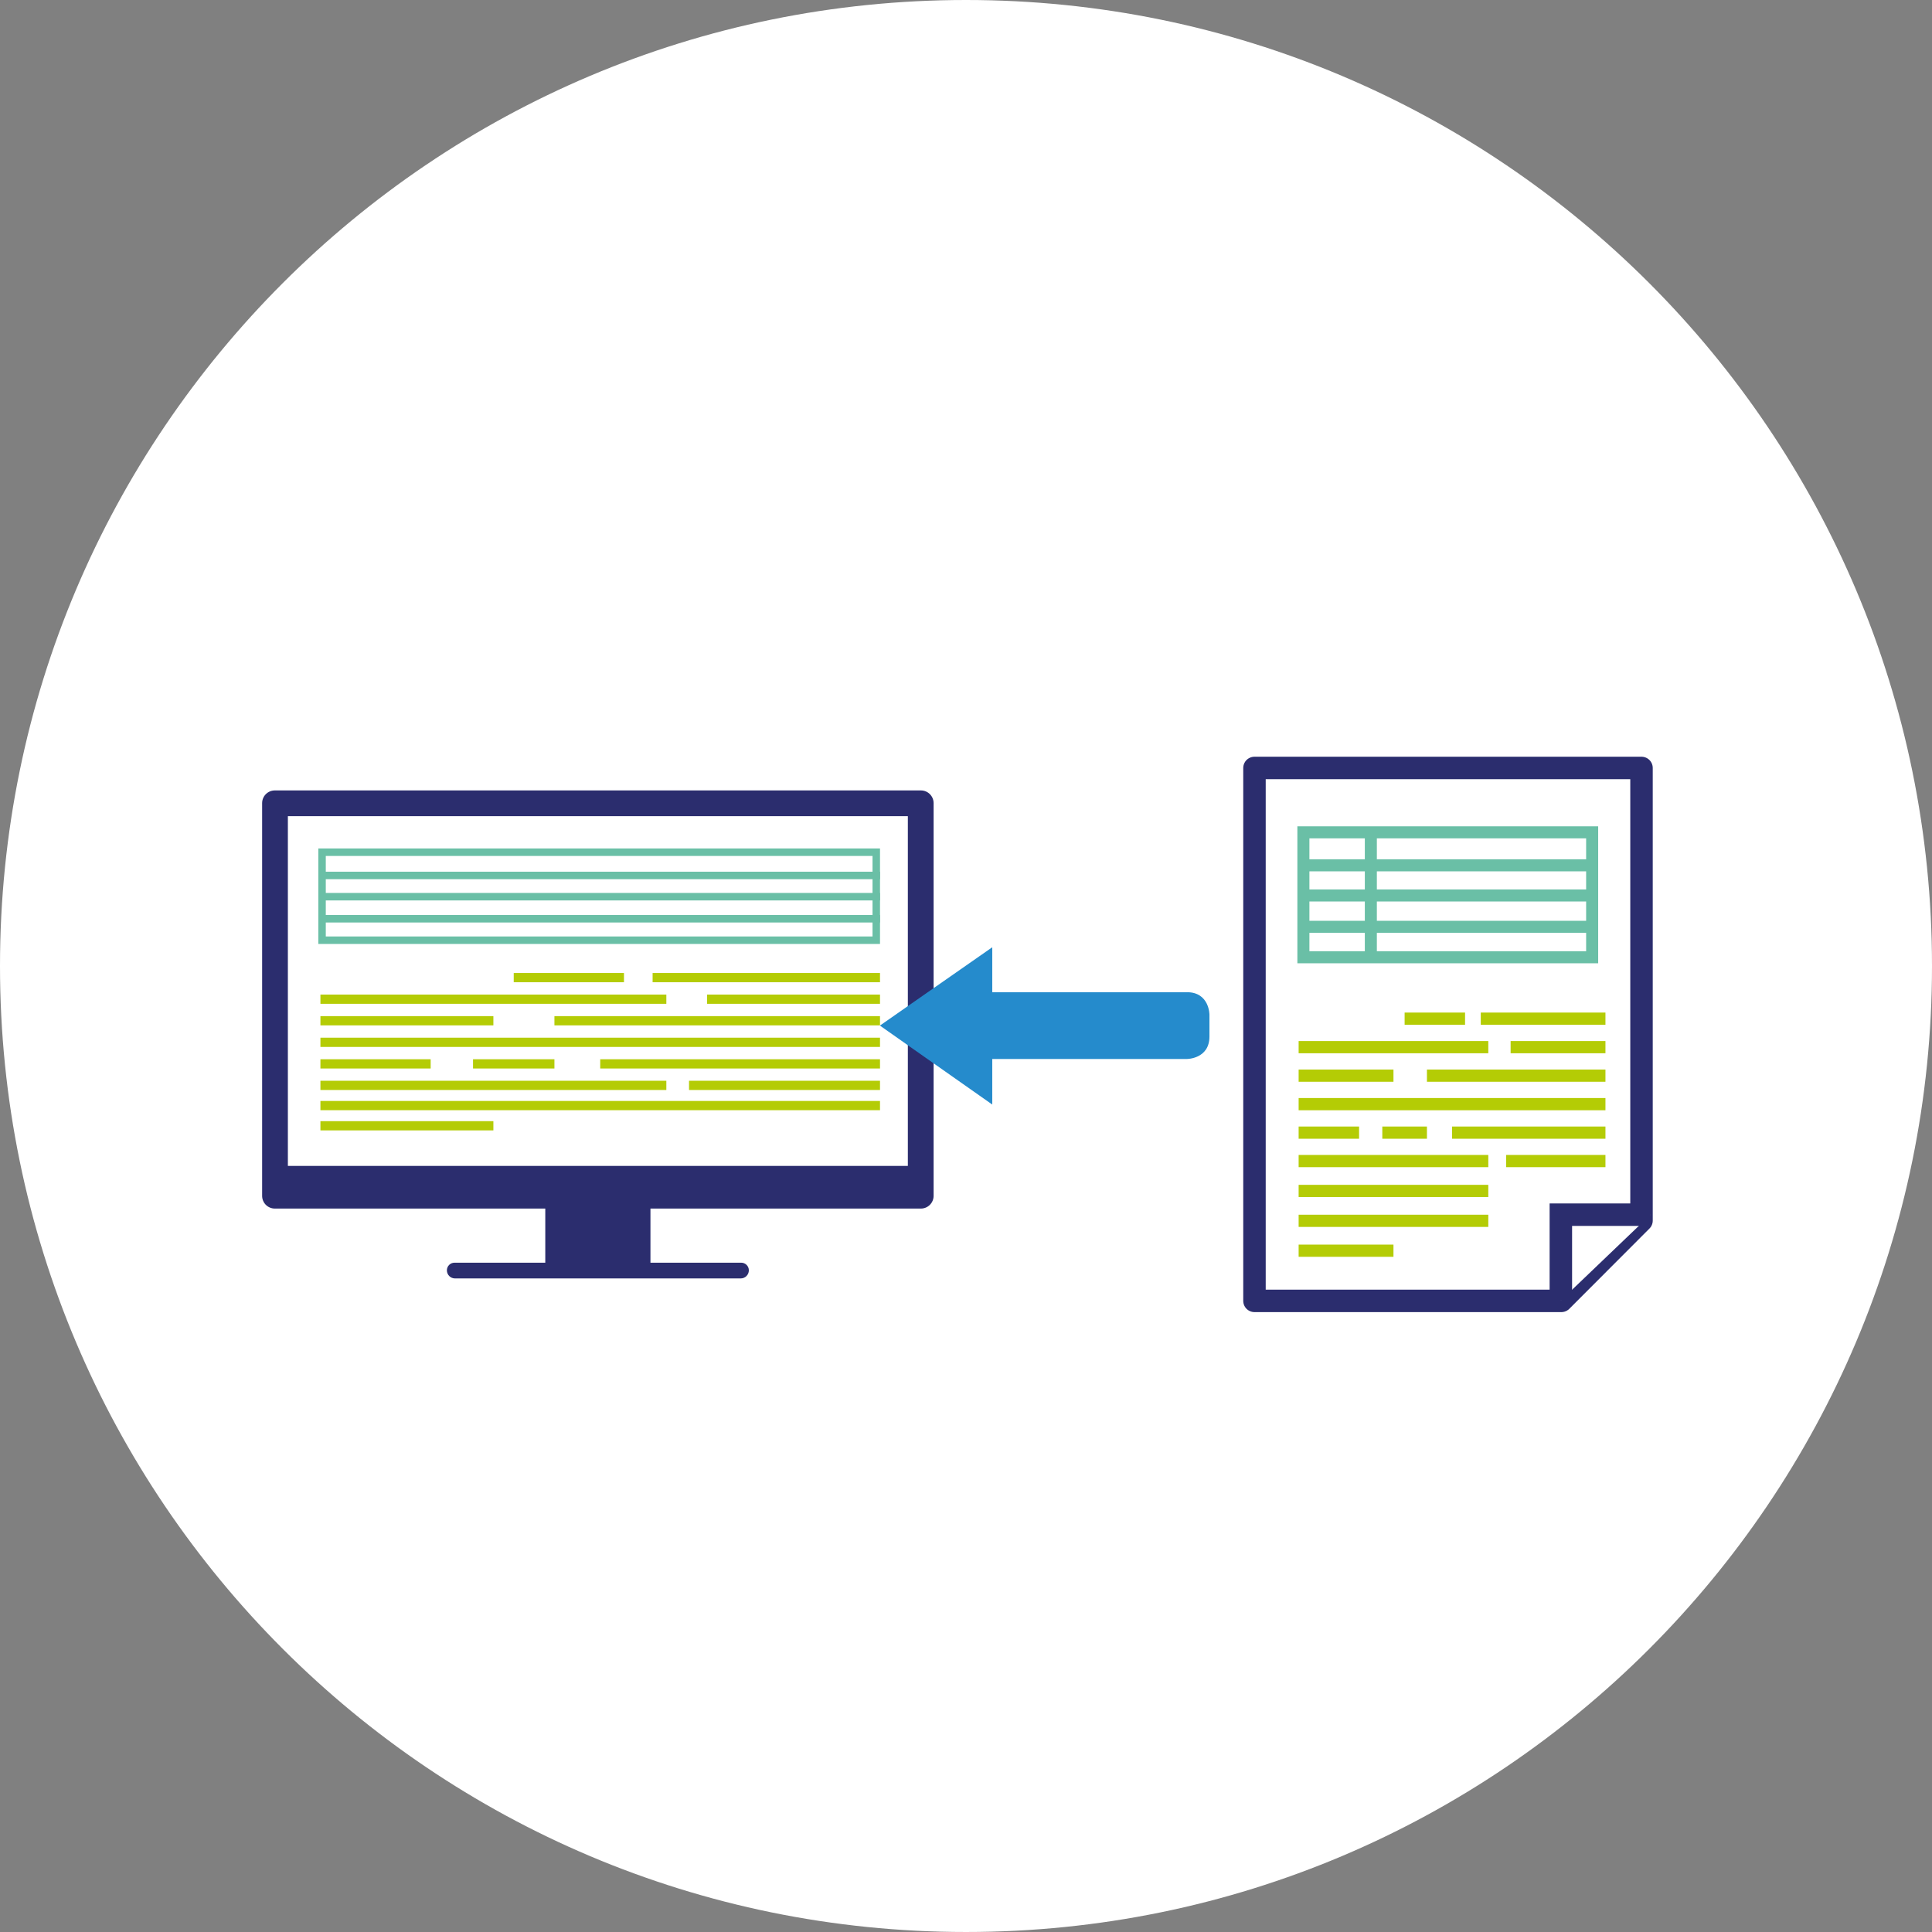 <?xml version="1.0" encoding="utf-8"?>
<!-- Generator: Adobe Illustrator 16.0.0, SVG Export Plug-In . SVG Version: 6.00 Build 0)  -->
<!DOCTYPE svg PUBLIC "-//W3C//DTD SVG 1.1//EN" "http://www.w3.org/Graphics/SVG/1.1/DTD/svg11.dtd">
<svg version="1.1" id="Layer_1" xmlns="http://www.w3.org/2000/svg" xmlns:xlink="http://www.w3.org/1999/xlink" x="0px" y="0px"
	 width="257.964px" height="257.964px" viewBox="0 0 257.964 257.964" enable-background="new 0 0 257.964 257.964"
	 xml:space="preserve">
<rect x="0" y="0" width="257.964" height="257.964" fill="#808080" stroke="none"/>
<g>
	<path fill="#FFFFFF" d="M0,128.981c0,71.235,57.747,128.982,128.982,128.982s128.982-57.747,128.982-128.982S200.217,0,128.982,0
		S0,57.746,0,128.981"/>
	<line fill="none" stroke="#6ABFA6" stroke-miterlimit="10" x1="51.5" y1="125.981" x2="51.5" y2="138.118"/>
	<polygon fill="#FFFFFF" points="167.5,102.54 167.5,173.695 208.476,173.695 219.177,162.976 219.177,102.54 	"/>
	
		<polygon fill="none" stroke="#2B2D6E" stroke-width="3" stroke-linecap="round" stroke-linejoin="round" stroke-miterlimit="10" points="
		167.5,102.54 167.5,173.695 208.476,173.695 219.177,162.976 219.177,102.54 	"/>
	<polyline fill="#FFFFFF" points="220.382,162.186 208.408,162.186 208.408,173.642 	"/>
	<polyline fill="none" stroke="#2B2D6E" stroke-width="3" stroke-miterlimit="10" points="220.382,162.186 208.408,162.186 
		208.408,173.642 	"/>
	<rect x="173.396" y="139.003" fill="#B4CC05" width="25.324" height="1.63"/>
	<rect x="173.396" y="154.212" fill="#B4CC05" width="25.324" height="1.63"/>
	<rect x="173.396" y="142.808" fill="#B4CC05" width="12.662" height="1.63"/>
	<rect x="173.396" y="150.416" fill="#B4CC05" width="8.07" height="1.631"/>
	<rect x="184.568" y="150.416" fill="#B4CC05" width="5.959" height="1.631"/>
	<rect x="193.879" y="150.416" fill="#B4CC05" width="20.483" height="1.631"/>
	<rect x="201.7" y="139.003" fill="#B4CC05" width="12.662" height="1.63"/>
	<rect x="190.527" y="142.808" fill="#B4CC05" width="23.835" height="1.63"/>
	<rect x="173.396" y="146.612" fill="#B4CC05" width="40.966" height="1.631"/>
	<rect x="197.715" y="135.199" fill="#B4CC05" width="16.647" height="1.63"/>
	<rect x="187.548" y="135.199" fill="#B4CC05" width="8.07" height="1.63"/>
	
		<rect x="174.031" y="111.134" fill="none" stroke="#6ABFA6" stroke-width="1.607" stroke-miterlimit="10" width="38.556" height="16.682"/>
	
		<line fill="none" stroke="#6ABFA6" stroke-width="1.607" stroke-miterlimit="10" x1="173.858" y1="115.54" x2="212.016" y2="115.54"/>
	
		<line fill="none" stroke="#6ABFA6" stroke-width="1.607" stroke-miterlimit="10" x1="183.037" y1="110.617" x2="183.037" y2="128.183"/>
	
		<line fill="none" stroke="#6ABFA6" stroke-width="1.607" stroke-miterlimit="10" x1="173.858" y1="119.566" x2="212.016" y2="119.566"/>
	
		<line fill="none" stroke="#6ABFA6" stroke-width="1.607" stroke-miterlimit="10" x1="173.858" y1="123.75" x2="212.016" y2="123.75"/>
	<rect x="201.103" y="154.211" fill="#B4CC05" width="13.259" height="1.631"/>
	<rect x="173.396" y="158.201" fill="#B4CC05" width="25.324" height="1.63"/>
	<rect x="173.396" y="162.19" fill="#B4CC05" width="25.324" height="1.631"/>
	<rect x="173.396" y="166.181" fill="#B4CC05" width="12.662" height="1.63"/>
	<rect x="72.807" y="152.08" fill="#2B2D6E" width="14.042" height="18.581"/>
	<path fill="#2B2D6E" d="M98.905,170.698H60.75c-0.597,0-1.081-0.484-1.081-1.082c0-0.562,0.456-1.019,1.018-1.019H98.97
		c0.562,0,1.018,0.456,1.018,1.019C99.987,170.214,99.502,170.698,98.905,170.698"/>
	<path fill="#2B2D6E" d="M36.697,161.37h86.262c0.937,0,1.697-0.76,1.697-1.696v-52.438c0-0.938-0.76-1.697-1.697-1.697H36.697
		c-0.937,0-1.697,0.76-1.697,1.697v52.438C35,160.61,35.76,161.37,36.697,161.37"/>
	<rect x="38.438" y="108.976" fill="#FFFFFF" width="82.78" height="46.698"/>
	<rect x="42.784" y="132.796" fill="#B4CC05" width="46.188" height="1.234"/>
	<rect x="42.784" y="144.304" fill="#B4CC05" width="46.188" height="1.234"/>
	<rect x="42.784" y="135.675" fill="#B4CC05" width="23.094" height="1.234"/>
	<rect x="42.784" y="141.433" fill="#B4CC05" width="14.719" height="1.234"/>
	<rect x="63.161" y="141.433" fill="#B4CC05" width="10.868" height="1.234"/>
	<rect x="80.142" y="141.433" fill="#B4CC05" width="37.358" height="1.234"/>
	<rect x="94.406" y="132.796" fill="#B4CC05" width="23.094" height="1.234"/>
	<rect x="74.029" y="135.675" fill="#B4CC05" width="43.471" height="1.234"/>
	<rect x="42.784" y="138.554" fill="#B4CC05" width="74.716" height="1.234"/>
	<rect x="87.138" y="129.917" fill="#B4CC05" width="30.362" height="1.233"/>
	<rect x="68.595" y="129.917" fill="#B4CC05" width="14.719" height="1.233"/>
	<rect x="43" y="113.788" fill="none" stroke="#6ABFA6" stroke-miterlimit="10" width="74" height="11.75"/>
	<line fill="none" stroke="#6ABFA6" stroke-miterlimit="10" x1="42.784" y1="116.892" x2="117.5" y2="116.892"/>
	<line fill="none" stroke="#6ABFA6" stroke-miterlimit="10" x1="42.784" y1="119.728" x2="117.5" y2="119.728"/>
	<line fill="none" stroke="#6ABFA6" stroke-miterlimit="10" x1="42.784" y1="122.674" x2="117.5" y2="122.674"/>
	<rect x="92" y="144.304" fill="#B4CC05" width="25.5" height="1.234"/>
	<rect x="42.784" y="147.001" fill="#B4CC05" width="74.716" height="1.234"/>
	<rect x="42.784" y="149.699" fill="#B4CC05" width="23.094" height="1.233"/>
	<path fill="#258BCC" d="M161.488,138.396v-2.916c0,0,0-3-3-3h-26v-6l-15,10.458l15,10.542v-6.084h26
		C158.488,141.396,161.488,141.396,161.488,138.396"/>
</g>
</svg>
